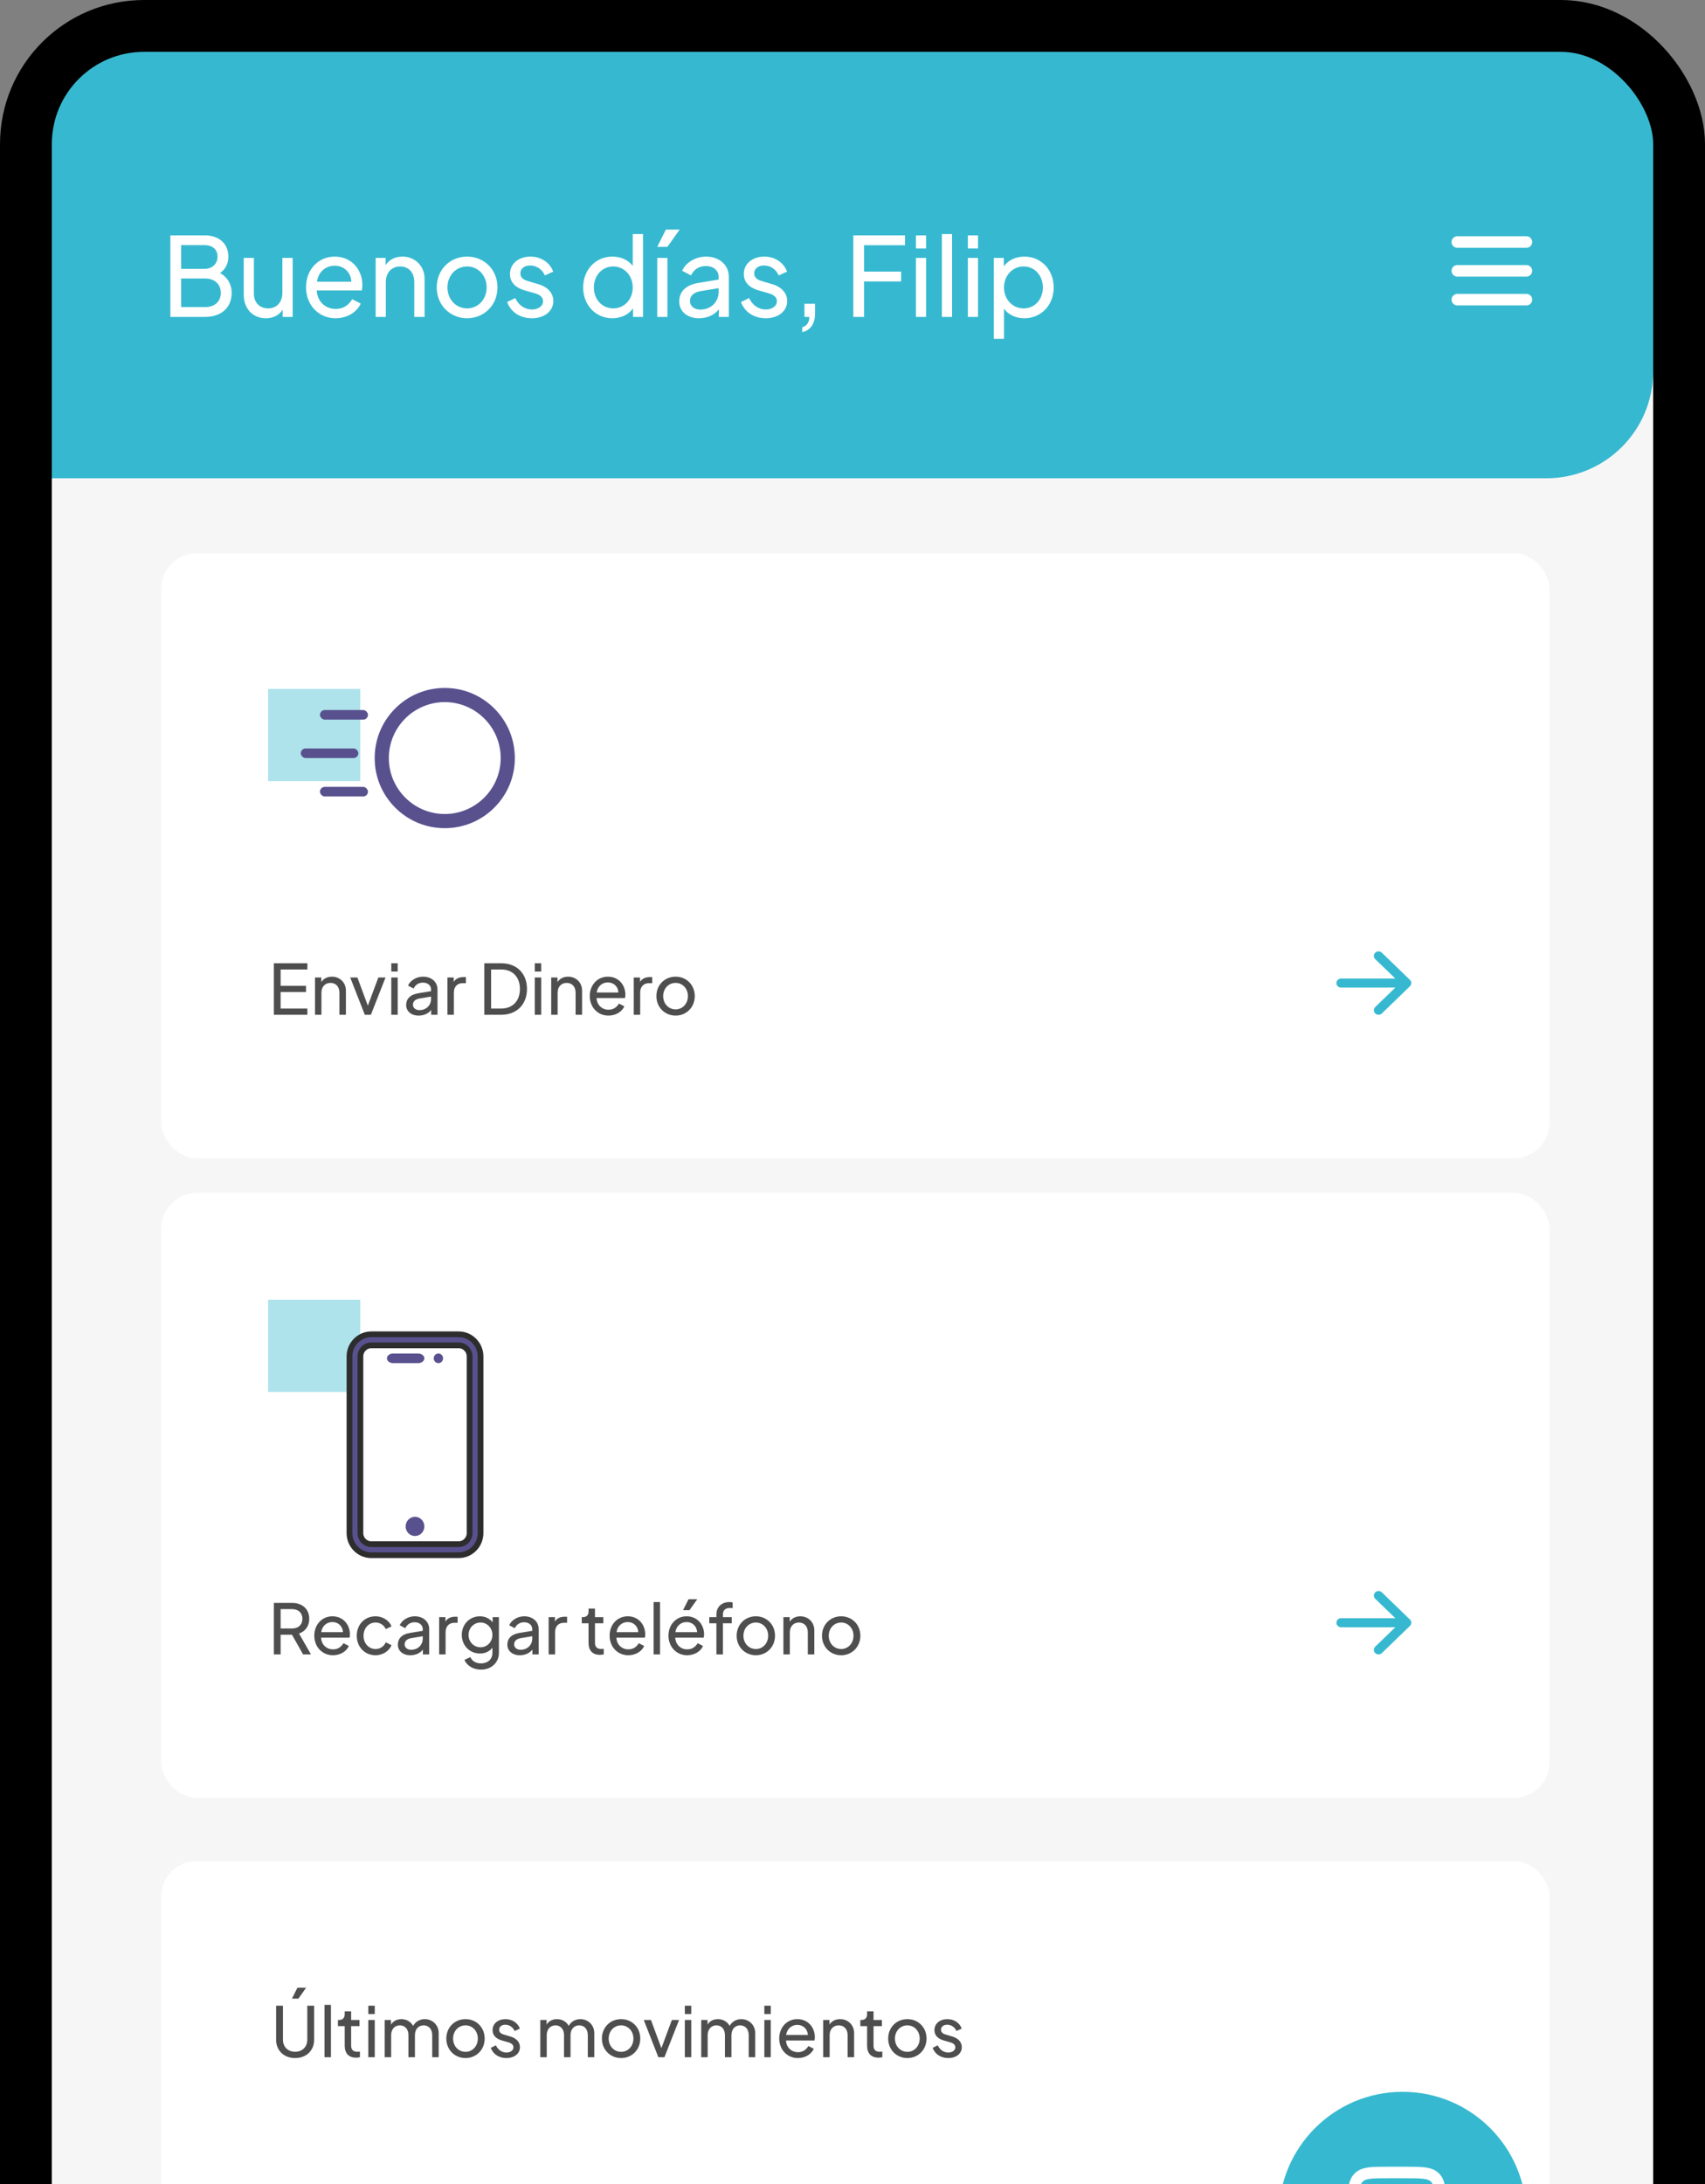 <svg width="296" height="379" viewBox="0 0 296 379" fill="none" xmlns="http://www.w3.org/2000/svg">
<rect x="0" y="0" width="296" height="379" fill="#808080" stroke="none"/>
<g clipPath="url(#clip0_3666_8083)">
<rect x="9" y="9" width="278" height="524" rx="16" fill="#F6F6F6"/>
<path d="M9 9H287V64.451C287 74.695 278.695 83 268.451 83H9V9Z" fill="#36B9D0"/>
<path d="M29.577 55V40.845H35.524C38.051 40.845 39.647 42.289 39.647 44.55C39.647 45.728 39.153 46.716 38.203 47.381C39.552 48.141 40.217 49.395 40.217 50.801C40.217 53.404 38.431 55 35.543 55H29.577ZM31.439 46.659H35.486C36.854 46.659 37.766 45.785 37.766 44.531C37.766 43.258 36.854 42.536 35.486 42.536H31.439V46.659ZM31.439 53.29H35.619C37.253 53.29 38.336 52.34 38.336 50.82C38.336 49.319 37.253 48.331 35.619 48.331H31.439V53.29ZM46.152 55.228C43.91 55.228 42.314 53.575 42.314 51.162V44.759H44.081V50.972C44.081 52.511 45.088 53.518 46.551 53.518C47.995 53.518 49.021 52.492 49.021 50.82V44.759H50.807V55H49.078V53.746C48.47 54.696 47.425 55.228 46.152 55.228ZM58.257 55.228C55.312 55.228 53.127 52.929 53.127 49.851C53.127 46.773 55.274 44.531 58.105 44.531C61.126 44.531 62.912 46.906 62.912 49.452C62.912 49.737 62.874 50.098 62.817 50.402H54.989C55.084 52.378 56.547 53.613 58.276 53.613C59.644 53.613 60.556 52.91 61.145 51.922L62.627 52.682C62 54.107 60.347 55.228 58.257 55.228ZM58.105 46.108C56.566 46.108 55.274 47.153 55.027 48.882H60.993C60.936 47.248 59.682 46.108 58.105 46.108ZM65.216 55V44.759H66.945V46.013C67.553 45.063 68.598 44.531 69.871 44.531C72.056 44.531 73.709 46.165 73.709 48.369V55H71.923V48.939C71.923 47.248 70.916 46.241 69.472 46.241C68.028 46.241 66.983 47.267 66.983 48.939V55H65.216ZM81.101 55.228C78.156 55.228 75.819 52.967 75.819 49.87C75.819 46.811 78.099 44.531 81.101 44.531C84.065 44.531 86.364 46.792 86.364 49.87C86.364 53.005 83.989 55.228 81.101 55.228ZM81.101 53.518C83.001 53.518 84.483 51.96 84.483 49.87C84.483 47.799 83.001 46.241 81.101 46.241C79.163 46.241 77.681 47.799 77.681 49.87C77.681 51.96 79.163 53.518 81.101 53.518ZM92.336 55.228C90.284 55.228 88.669 54.145 88.042 52.416L89.448 51.732C90.037 52.967 91.101 53.708 92.336 53.708C93.438 53.708 94.274 53.138 94.274 52.264C94.274 51.371 93.362 51.029 92.735 50.858L91.196 50.421C89.353 49.908 88.536 48.882 88.536 47.552C88.536 45.728 90.075 44.531 92.089 44.531C93.875 44.531 95.433 45.5 96.041 47.134L94.597 47.799C94.141 46.735 93.153 46.07 92.032 46.07C91.006 46.07 90.341 46.64 90.341 47.438C90.341 48.331 91.139 48.635 91.747 48.806L93.419 49.3C95.072 49.775 96.06 50.839 96.06 52.245C96.06 53.993 94.521 55.228 92.336 55.228ZM106.312 55.228C103.405 55.228 101.239 52.929 101.239 49.889C101.239 46.83 103.405 44.531 106.312 44.531C107.813 44.531 109.048 45.12 109.846 46.127V40.617H111.632V55H109.903V53.499C109.143 54.601 107.813 55.228 106.312 55.228ZM106.464 53.518C108.383 53.518 109.846 51.96 109.846 49.889C109.846 47.818 108.383 46.241 106.464 46.241C104.545 46.241 103.101 47.799 103.101 49.889C103.101 51.96 104.526 53.518 106.464 53.518ZM114.101 42.84L115.602 39.838H117.996L115.868 42.84H114.101ZM114.101 55V44.759H115.868V55H114.101ZM121.34 55.228C119.326 55.228 117.92 54.05 117.92 52.321C117.92 50.706 118.946 49.471 121.264 49.091L124.76 48.521V48.046C124.76 46.944 123.848 46.165 122.518 46.165C121.321 46.165 120.39 46.83 119.972 47.799L118.433 47.001C119.003 45.595 120.732 44.531 122.556 44.531C124.893 44.531 126.527 45.975 126.527 48.046V55H124.798V53.67C124.076 54.62 122.841 55.228 121.34 55.228ZM119.782 52.264C119.782 53.1 120.523 53.727 121.549 53.727C123.468 53.727 124.76 52.378 124.76 50.649V50.003L121.663 50.516C120.333 50.744 119.782 51.39 119.782 52.264ZM132.933 55.228C130.881 55.228 129.266 54.145 128.639 52.416L130.045 51.732C130.634 52.967 131.698 53.708 132.933 53.708C134.035 53.708 134.871 53.138 134.871 52.264C134.871 51.371 133.959 51.029 133.332 50.858L131.793 50.421C129.95 49.908 129.133 48.882 129.133 47.552C129.133 45.728 130.672 44.531 132.686 44.531C134.472 44.531 136.03 45.5 136.638 47.134L135.194 47.799C134.738 46.735 133.75 46.07 132.629 46.07C131.603 46.07 130.938 46.64 130.938 47.438C130.938 48.331 131.736 48.635 132.344 48.806L134.016 49.3C135.669 49.775 136.657 50.839 136.657 52.245C136.657 53.993 135.118 55.228 132.933 55.228ZM139.275 57.641V56.786C140.054 56.577 140.472 56.007 140.51 55H139.655V52.72H141.498V54.335C141.498 56.178 140.738 57.299 139.275 57.641ZM148.141 55V40.845H157.109V42.555H150.003V47.134H156.444V48.844H150.003V55H148.141ZM159.01 43.125V40.845H160.777V43.125H159.01ZM159.01 55V44.759H160.777V55H159.01ZM163.518 55V40.617H165.285V55H163.518ZM168.027 43.125V40.845H169.794V43.125H168.027ZM168.027 55V44.759H169.794V55H168.027ZM172.536 58.8V44.759H174.265V46.203C175.063 45.158 176.317 44.531 177.856 44.531C180.763 44.531 182.929 46.83 182.929 49.889C182.929 52.929 180.763 55.228 177.837 55.228C176.374 55.228 175.082 54.639 174.303 53.575V58.8H172.536ZM177.704 53.518C179.642 53.518 181.048 51.96 181.048 49.889C181.048 47.799 179.623 46.241 177.704 46.241C175.785 46.241 174.303 47.818 174.303 49.889C174.303 51.96 175.785 53.518 177.704 53.518Z" fill="white"/>
<path d="M253 42H265M253 52H265H253ZM253 47H265H253Z" stroke="white" stroke-width="2" stroke-linecap="round" stroke-linejoin="round"/>
<rect x="28" y="96" width="241" height="105" rx="6.183" fill="white"/>
<g clipPath="url(#clip1_3666_8083)">
<rect opacity="0.4" x="46.547" y="119.549" width="16" height="16" fill="#36B9D0"/>
<path d="M77.213 143.216C74.097 143.216 71.168 142.002 68.964 139.799C66.76 137.595 65.547 134.665 65.547 131.549C65.547 128.433 66.76 125.503 68.964 123.299C71.167 121.096 74.097 119.882 77.213 119.882C80.33 119.882 83.26 121.096 85.463 123.299C87.667 125.503 88.88 128.433 88.88 131.549C88.88 134.665 87.667 137.595 85.463 139.799C83.26 142.002 80.33 143.216 77.213 143.216ZM77.213 121.341C71.585 121.341 67.005 125.92 67.005 131.549C67.005 137.178 71.585 141.757 77.213 141.757C82.842 141.757 87.422 137.178 87.422 131.549C87.422 125.92 82.842 121.341 77.213 121.341Z" fill="#59518E"/>
<path d="M77.213 143.216C74.097 143.216 71.168 142.002 68.964 139.799C66.76 137.595 65.547 134.665 65.547 131.549C65.547 128.433 66.76 125.503 68.964 123.299C71.167 121.096 74.097 119.882 77.213 119.882C80.33 119.882 83.26 121.096 85.463 123.299C87.667 125.503 88.88 128.433 88.88 131.549C88.88 134.665 87.667 137.595 85.463 139.799C83.26 142.002 80.33 143.216 77.213 143.216ZM77.213 121.341C71.585 121.341 67.005 125.92 67.005 131.549C67.005 137.178 71.585 141.757 77.213 141.757C82.842 141.757 87.422 137.178 87.422 131.549C87.422 125.92 82.842 121.341 77.213 121.341Z" stroke="#59518E"/>
<rect x="55.547" y="123.215" width="8.333" height="1.667" rx="0.833" fill="#59518E"/>
<rect x="55.547" y="136.549" width="8.333" height="1.667" rx="0.833" fill="#59518E"/>
<rect x="52.215" y="129.882" width="10" height="1.667" rx="0.833" fill="#59518E"/>
</g>
<path d="M47.543 176.097V167.157H53.363V168.237H48.719V171.069H53.123V172.149H48.719V175.017H53.363V176.097H47.543ZM54.688 176.097V169.629H55.78V170.421C56.164 169.821 56.824 169.485 57.628 169.485C59.008 169.485 60.052 170.517 60.052 171.909V176.097H58.924V172.269C58.924 171.201 58.288 170.565 57.376 170.565C56.464 170.565 55.804 171.213 55.804 172.269V176.097H54.688ZM63.332 176.097L60.8 169.629H62.048L63.86 174.525L65.684 169.629H66.932L64.388 176.097H63.332ZM67.93 168.597V167.157H69.046V168.597H67.93ZM67.93 176.097V169.629H69.046V176.097H67.93ZM72.674 176.241C71.402 176.241 70.514 175.497 70.514 174.405C70.514 173.385 71.162 172.605 72.626 172.365L74.834 172.005V171.705C74.834 171.009 74.258 170.517 73.418 170.517C72.662 170.517 72.074 170.937 71.81 171.549L70.838 171.045C71.198 170.157 72.29 169.485 73.442 169.485C74.918 169.485 75.95 170.397 75.95 171.705V176.097H74.858V175.257C74.402 175.857 73.622 176.241 72.674 176.241ZM71.69 174.369C71.69 174.897 72.158 175.293 72.806 175.293C74.018 175.293 74.834 174.441 74.834 173.349V172.941L72.878 173.265C72.038 173.409 71.69 173.817 71.69 174.369ZM77.68 176.097V169.629H78.772V170.397C79.108 169.833 79.696 169.557 80.488 169.557H80.884V170.613H80.32C79.408 170.613 78.796 171.213 78.796 172.245V176.097H77.68ZM84.082 176.097V167.157H87.01C89.722 167.157 91.486 168.933 91.486 171.621C91.486 174.297 89.722 176.097 87.01 176.097H84.082ZM85.258 175.017H87.022C89.002 175.017 90.262 173.697 90.262 171.621C90.262 169.545 88.99 168.237 87.022 168.237H85.258V175.017ZM92.844 168.597V167.157H93.96V168.597H92.844ZM92.844 176.097V169.629H93.96V176.097H92.844ZM95.692 176.097V169.629H96.784V170.421C97.168 169.821 97.828 169.485 98.632 169.485C100.012 169.485 101.056 170.517 101.056 171.909V176.097H99.928V172.269C99.928 171.201 99.292 170.565 98.38 170.565C97.468 170.565 96.808 171.213 96.808 172.269V176.097H95.692ZM105.629 176.241C103.769 176.241 102.389 174.789 102.389 172.845C102.389 170.901 103.745 169.485 105.533 169.485C107.441 169.485 108.569 170.985 108.569 172.593C108.569 172.773 108.545 173.001 108.509 173.193H103.565C103.625 174.441 104.549 175.221 105.641 175.221C106.505 175.221 107.081 174.777 107.453 174.153L108.389 174.633C107.993 175.533 106.949 176.241 105.629 176.241ZM105.533 170.481C104.561 170.481 103.745 171.141 103.589 172.233H107.357C107.321 171.201 106.529 170.481 105.533 170.481ZM110.024 176.097V169.629H111.116V170.397C111.452 169.833 112.04 169.557 112.832 169.557H113.228V170.613H112.664C111.752 170.613 111.14 171.213 111.14 172.245V176.097H110.024ZM117.291 176.241C115.431 176.241 113.955 174.813 113.955 172.857C113.955 170.925 115.395 169.485 117.291 169.485C119.163 169.485 120.615 170.913 120.615 172.857C120.615 174.837 119.115 176.241 117.291 176.241ZM117.291 175.161C118.491 175.161 119.427 174.177 119.427 172.857C119.427 171.549 118.491 170.565 117.291 170.565C116.067 170.565 115.131 171.549 115.131 172.857C115.131 174.177 116.067 175.161 117.291 175.161Z" fill="#4E4E4E"/>
<path fillRule="evenodd" clipRule="evenodd" d="M232.012 170.597C232.012 170.389 232.097 170.189 232.25 170.042C232.402 169.894 232.609 169.812 232.824 169.812H242.237L238.748 166.44C238.673 166.367 238.613 166.28 238.572 166.185C238.531 166.089 238.51 165.987 238.51 165.884C238.51 165.78 238.531 165.678 238.572 165.583C238.613 165.487 238.673 165.401 238.748 165.328C238.824 165.255 238.913 165.197 239.012 165.157C239.111 165.118 239.217 165.097 239.323 165.097C239.43 165.097 239.536 165.118 239.635 165.157C239.733 165.197 239.823 165.255 239.899 165.328L244.773 170.041C244.849 170.114 244.909 170.201 244.95 170.296C244.991 170.392 245.012 170.494 245.012 170.597C245.012 170.7 244.991 170.803 244.95 170.898C244.909 170.994 244.849 171.08 244.773 171.153L239.899 175.867C239.823 175.94 239.733 175.998 239.635 176.037C239.536 176.077 239.43 176.097 239.323 176.097C239.217 176.097 239.111 176.077 239.012 176.037C238.913 175.998 238.824 175.94 238.748 175.867C238.596 175.719 238.51 175.519 238.51 175.311C238.51 175.207 238.531 175.105 238.572 175.01C238.613 174.914 238.673 174.827 238.748 174.754L242.237 171.383H232.824C232.609 171.383 232.402 171.3 232.25 171.153C232.097 171.005 232.012 170.806 232.012 170.597Z" fill="#36B9D0"/>
<rect x="28" y="207" width="241" height="105" rx="6.183" fill="white"/>
<rect opacity="0.4" x="46.547" y="225.549" width="16" height="16" fill="#36B9D0"/>
<g clipPath="url(#clip2_3666_8083)">
<path d="M68.255 234.882H72.588C73.187 234.882 73.672 235.255 73.672 235.715C73.672 236.176 73.187 236.549 72.588 236.549H68.255C67.656 236.549 67.172 236.176 67.172 235.715C67.172 235.255 67.656 234.882 68.255 234.882Z" fill="#59518E"/>
<path d="M64.463 231.549H79.63C81.721 231.549 83.422 233.269 83.422 235.382V266.049C83.422 268.162 81.721 269.882 79.63 269.882H64.463C62.373 269.882 60.672 268.162 60.672 266.049V235.382C60.672 233.269 62.373 231.549 64.463 231.549ZM62.568 266.049C62.568 267.107 63.416 267.965 64.463 267.965H79.63C80.677 267.965 81.526 267.107 81.526 266.049V235.382C81.526 234.324 80.677 233.465 79.63 233.465H64.463C63.416 233.465 62.568 234.324 62.568 235.382V266.049Z" fill="#59518E"/>
<path d="M64.463 231.549H79.63C81.721 231.549 83.422 233.269 83.422 235.382V266.049C83.422 268.162 81.721 269.882 79.63 269.882H64.463C62.373 269.882 60.672 268.162 60.672 266.049V235.382C60.672 233.269 62.373 231.549 64.463 231.549ZM62.568 266.049C62.568 267.107 63.416 267.965 64.463 267.965H79.63C80.677 267.965 81.526 267.107 81.526 266.049V235.382C81.526 234.324 80.677 233.465 79.63 233.465H64.463C63.416 233.465 62.568 234.324 62.568 235.382V266.049Z" stroke="#2D2D2D"/>
<path d="M72.047 266.549C71.149 266.549 70.422 265.803 70.422 264.882C70.422 263.962 71.149 263.216 72.047 263.216C72.944 263.216 73.672 263.962 73.672 264.882C73.672 265.803 72.944 266.549 72.047 266.549Z" fill="#59518E"/>
<path d="M76.109 236.549C75.661 236.549 75.297 236.175 75.297 235.715C75.297 235.255 75.661 234.882 76.109 234.882C76.558 234.882 76.922 235.255 76.922 235.715C76.922 236.175 76.558 236.549 76.109 236.549Z" fill="#59518E"/>
</g>
<path d="M47.543 287.097V278.157H50.699C52.475 278.157 53.687 279.225 53.687 280.917C53.687 282.177 53.003 283.101 51.911 283.473L53.987 287.097H52.619L50.687 283.677H48.719V287.097H47.543ZM48.719 282.597H50.735C51.791 282.597 52.499 281.949 52.499 280.917C52.499 279.885 51.791 279.237 50.735 279.237H48.719V282.597ZM57.805 287.241C55.945 287.241 54.565 285.789 54.565 283.845C54.565 281.901 55.921 280.485 57.709 280.485C59.617 280.485 60.745 281.985 60.745 283.593C60.745 283.773 60.721 284.001 60.685 284.193H55.741C55.801 285.441 56.725 286.221 57.817 286.221C58.681 286.221 59.257 285.777 59.629 285.153L60.565 285.633C60.169 286.533 59.125 287.241 57.805 287.241ZM57.709 281.481C56.737 281.481 55.921 282.141 55.765 283.233H59.533C59.497 282.201 58.705 281.481 57.709 281.481ZM65.2 287.241C63.292 287.241 61.936 285.777 61.936 283.857C61.936 281.925 63.292 280.485 65.2 280.485C66.46 280.485 67.564 281.217 67.972 282.225L66.976 282.705C66.676 282.033 66.016 281.565 65.2 281.565C64.012 281.565 63.112 282.537 63.112 283.869C63.112 285.177 64.012 286.161 65.2 286.161C66.028 286.161 66.664 285.705 66.976 284.997L67.972 285.501C67.564 286.497 66.472 287.241 65.2 287.241ZM71.233 287.241C69.961 287.241 69.073 286.497 69.073 285.405C69.073 284.385 69.721 283.605 71.185 283.365L73.393 283.005V282.705C73.393 282.009 72.817 281.517 71.977 281.517C71.221 281.517 70.633 281.937 70.369 282.549L69.397 282.045C69.757 281.157 70.849 280.485 72.001 280.485C73.477 280.485 74.509 281.397 74.509 282.705V287.097H73.417V286.257C72.961 286.857 72.181 287.241 71.233 287.241ZM70.249 285.369C70.249 285.897 70.717 286.293 71.365 286.293C72.577 286.293 73.393 285.441 73.393 284.349V283.941L71.437 284.265C70.597 284.409 70.249 284.817 70.249 285.369ZM76.239 287.097V280.629H77.331V281.397C77.667 280.833 78.255 280.557 79.047 280.557H79.443V281.613H78.879C77.967 281.613 77.355 282.213 77.355 283.245V287.097H76.239ZM83.518 289.737C82.138 289.737 81.058 289.053 80.626 288.045L81.67 287.565C81.898 288.177 82.546 288.657 83.506 288.657C84.598 288.657 85.486 288.009 85.486 286.821V285.921C85.006 286.581 84.214 286.941 83.338 286.941C81.514 286.941 80.17 285.537 80.17 283.713C80.17 281.889 81.502 280.485 83.326 280.485C84.238 280.485 85.006 280.869 85.522 281.529V280.629H86.614V286.821C86.614 288.501 85.318 289.737 83.518 289.737ZM83.434 285.861C84.586 285.861 85.486 284.901 85.486 283.713C85.486 282.525 84.586 281.565 83.434 281.565C82.246 281.565 81.346 282.525 81.346 283.713C81.346 284.913 82.234 285.861 83.434 285.861ZM90.24 287.241C88.969 287.241 88.081 286.497 88.081 285.405C88.081 284.385 88.728 283.605 90.192 283.365L92.4 283.005V282.705C92.4 282.009 91.825 281.517 90.984 281.517C90.228 281.517 89.641 281.937 89.376 282.549L88.404 282.045C88.764 281.157 89.856 280.485 91.008 280.485C92.484 280.485 93.516 281.397 93.516 282.705V287.097H92.424V286.257C91.969 286.857 91.189 287.241 90.24 287.241ZM89.257 285.369C89.257 285.897 89.725 286.293 90.373 286.293C91.585 286.293 92.4 285.441 92.4 284.349V283.941L90.445 284.265C89.605 284.409 89.257 284.817 89.257 285.369ZM95.247 287.097V280.629H96.339V281.397C96.675 280.833 97.263 280.557 98.055 280.557H98.451V281.613H97.887C96.975 281.613 96.363 282.213 96.363 283.245V287.097H95.247ZM104.144 287.169C102.884 287.169 102.176 286.425 102.176 285.105V281.697H101V280.629H101.24C101.816 280.629 102.176 280.257 102.176 279.669V279.141H103.292V280.629H104.744V281.697H103.292V285.069C103.292 285.729 103.58 286.149 104.372 286.149C104.492 286.149 104.672 286.137 104.816 286.113V287.097C104.612 287.145 104.324 287.169 104.144 287.169ZM109.074 287.241C107.214 287.241 105.834 285.789 105.834 283.845C105.834 281.901 107.19 280.485 108.978 280.485C110.886 280.485 112.014 281.985 112.014 283.593C112.014 283.773 111.99 284.001 111.954 284.193H107.01C107.07 285.441 107.994 286.221 109.086 286.221C109.95 286.221 110.526 285.777 110.898 285.153L111.834 285.633C111.438 286.533 110.394 287.241 109.074 287.241ZM108.978 281.481C108.006 281.481 107.19 282.141 107.034 283.233H110.802C110.766 282.201 109.974 281.481 108.978 281.481ZM113.469 287.097V278.013H114.585V287.097H113.469ZM118.585 279.417L119.533 277.521H121.045L119.701 279.417H118.585ZM119.293 287.241C117.433 287.241 116.053 285.789 116.053 283.845C116.053 281.901 117.409 280.485 119.197 280.485C121.105 280.485 122.233 281.985 122.233 283.593C122.233 283.773 122.209 284.001 122.173 284.193H117.229C117.289 285.441 118.213 286.221 119.305 286.221C120.169 286.221 120.745 285.777 121.117 285.153L122.053 285.633C121.657 286.533 120.613 287.241 119.293 287.241ZM119.197 281.481C118.225 281.481 117.409 282.141 117.253 283.233H121.021C120.985 282.201 120.193 281.481 119.197 281.481ZM124.372 287.097V281.697H123.136V280.629H124.372V280.173C124.372 278.781 125.38 278.013 126.628 278.013C126.796 278.013 127.048 278.037 127.192 278.073V279.069C127.072 279.045 126.856 279.033 126.76 279.033C126.016 279.033 125.5 279.345 125.5 280.173V280.629H127.036V281.697H125.5V287.097H124.372ZM131.225 287.241C129.365 287.241 127.889 285.813 127.889 283.857C127.889 281.925 129.329 280.485 131.225 280.485C133.097 280.485 134.549 281.913 134.549 283.857C134.549 285.837 133.049 287.241 131.225 287.241ZM131.225 286.161C132.425 286.161 133.361 285.177 133.361 283.857C133.361 282.549 132.425 281.565 131.225 281.565C130.001 281.565 129.065 282.549 129.065 283.857C129.065 285.177 130.001 286.161 131.225 286.161ZM136.005 287.097V280.629H137.097V281.421C137.481 280.821 138.141 280.485 138.945 280.485C140.325 280.485 141.369 281.517 141.369 282.909V287.097H140.241V283.269C140.241 282.201 139.605 281.565 138.693 281.565C137.781 281.565 137.121 282.213 137.121 283.269V287.097H136.005ZM146.038 287.241C144.178 287.241 142.702 285.813 142.702 283.857C142.702 281.925 144.142 280.485 146.038 280.485C147.91 280.485 149.362 281.913 149.362 283.857C149.362 285.837 147.862 287.241 146.038 287.241ZM146.038 286.161C147.238 286.161 148.174 285.177 148.174 283.857C148.174 282.549 147.238 281.565 146.038 281.565C144.814 281.565 143.878 282.549 143.878 283.857C143.878 285.177 144.814 286.161 146.038 286.161Z" fill="#4E4E4E"/>
<path fillRule="evenodd" clipRule="evenodd" d="M232.012 281.597C232.012 281.389 232.097 281.189 232.25 281.042C232.402 280.894 232.609 280.812 232.824 280.812H242.237L238.748 277.44C238.673 277.367 238.613 277.28 238.572 277.185C238.531 277.089 238.51 276.987 238.51 276.884C238.51 276.78 238.531 276.678 238.572 276.583C238.613 276.487 238.673 276.401 238.748 276.328C238.824 276.255 238.913 276.197 239.012 276.157C239.111 276.118 239.217 276.097 239.323 276.097C239.43 276.097 239.536 276.118 239.635 276.157C239.733 276.197 239.823 276.255 239.899 276.328L244.773 281.041C244.849 281.114 244.909 281.201 244.95 281.296C244.991 281.392 245.012 281.494 245.012 281.597C245.012 281.7 244.991 281.803 244.95 281.898C244.909 281.994 244.849 282.08 244.773 282.153L239.899 286.867C239.823 286.94 239.733 286.998 239.635 287.037C239.536 287.077 239.43 287.097 239.323 287.097C239.217 287.097 239.111 287.077 239.012 287.037C238.913 286.998 238.824 286.94 238.748 286.867C238.596 286.719 238.51 286.519 238.51 286.311C238.51 286.207 238.531 286.105 238.572 286.01C238.613 285.914 238.673 285.827 238.748 285.754L242.237 282.383H232.824C232.609 282.383 232.402 282.3 232.25 282.153C232.097 282.005 232.012 281.806 232.012 281.597Z" fill="#36B9D0"/>
<rect x="28" y="323" width="241" height="281" rx="6" fill="white"/>
<path d="M50.684 346.836L51.632 344.94H53.144L51.8 346.836H50.684ZM51.236 357.144C49.28 357.144 47.936 355.812 47.936 353.988V348.06H49.124V353.964C49.124 355.2 49.988 356.052 51.236 356.052C52.484 356.052 53.348 355.2 53.348 353.964V348.06H54.536V353.988C54.536 355.812 53.192 357.144 51.236 357.144ZM56.337 357V347.916H57.453V357H56.337ZM61.812 357.072C60.552 357.072 59.844 356.328 59.844 355.008V351.6H58.668V350.532H58.908C59.484 350.532 59.844 350.16 59.844 349.572V349.044H60.96V350.532H62.412V351.6H60.96V354.972C60.96 355.632 61.248 356.052 62.04 356.052C62.16 356.052 62.34 356.04 62.484 356.016V357C62.28 357.048 61.992 357.072 61.812 357.072ZM63.942 349.5V348.06H65.058V349.5H63.942ZM63.942 357V350.532H65.058V357H63.942ZM66.79 357V350.532H67.882V351.336C68.254 350.724 68.914 350.388 69.682 350.388C70.57 350.388 71.338 350.844 71.722 351.564C72.142 350.796 72.898 350.388 73.75 350.388C75.082 350.388 76.162 351.42 76.162 352.812V357H75.034V353.172C75.034 352.104 74.41 351.468 73.546 351.468C72.67 351.468 72.034 352.116 72.034 353.172V357H70.906V353.172C70.906 352.104 70.294 351.468 69.418 351.468C68.554 351.468 67.906 352.116 67.906 353.172V357H66.79ZM80.819 357.144C78.959 357.144 77.483 355.716 77.483 353.76C77.483 351.828 78.923 350.388 80.819 350.388C82.691 350.388 84.143 351.816 84.143 353.76C84.143 355.74 82.643 357.144 80.819 357.144ZM80.819 356.064C82.019 356.064 82.955 355.08 82.955 353.76C82.955 352.452 82.019 351.468 80.819 351.468C79.595 351.468 78.659 352.452 78.659 353.76C78.659 355.08 79.595 356.064 80.819 356.064ZM87.914 357.144C86.618 357.144 85.598 356.46 85.202 355.368L86.09 354.936C86.462 355.716 87.134 356.184 87.914 356.184C88.61 356.184 89.138 355.824 89.138 355.272C89.138 354.708 88.562 354.492 88.166 354.384L87.194 354.108C86.03 353.784 85.514 353.136 85.514 352.296C85.514 351.144 86.486 350.388 87.758 350.388C88.886 350.388 89.87 351 90.254 352.032L89.342 352.452C89.054 351.78 88.43 351.36 87.722 351.36C87.074 351.36 86.654 351.72 86.654 352.224C86.654 352.788 87.158 352.98 87.542 353.088L88.598 353.4C89.642 353.7 90.266 354.372 90.266 355.26C90.266 356.364 89.294 357.144 87.914 357.144ZM93.802 357V350.532H94.894V351.336C95.266 350.724 95.925 350.388 96.694 350.388C97.582 350.388 98.35 350.844 98.734 351.564C99.153 350.796 99.909 350.388 100.762 350.388C102.094 350.388 103.174 351.42 103.174 352.812V357H102.046V353.172C102.046 352.104 101.422 351.468 100.558 351.468C99.681 351.468 99.046 352.116 99.046 353.172V357H97.918V353.172C97.918 352.104 97.305 351.468 96.43 351.468C95.566 351.468 94.918 352.116 94.918 353.172V357H93.802ZM107.831 357.144C105.971 357.144 104.495 355.716 104.495 353.76C104.495 351.828 105.935 350.388 107.831 350.388C109.703 350.388 111.155 351.816 111.155 353.76C111.155 355.74 109.655 357.144 107.831 357.144ZM107.831 356.064C109.031 356.064 109.967 355.08 109.967 353.76C109.967 352.452 109.031 351.468 107.831 351.468C106.607 351.468 105.671 352.452 105.671 353.76C105.671 355.08 106.607 356.064 107.831 356.064ZM114.293 357L111.761 350.532H113.009L114.821 355.428L116.645 350.532H117.893L115.349 357H114.293ZM118.891 349.5V348.06H120.007V349.5H118.891ZM118.891 357V350.532H120.007V357H118.891ZM121.739 357V350.532H122.831V351.336C123.203 350.724 123.863 350.388 124.631 350.388C125.519 350.388 126.287 350.844 126.671 351.564C127.091 350.796 127.847 350.388 128.699 350.388C130.031 350.388 131.111 351.42 131.111 352.812V357H129.983V353.172C129.983 352.104 129.359 351.468 128.495 351.468C127.619 351.468 126.983 352.116 126.983 353.172V357H125.855V353.172C125.855 352.104 125.243 351.468 124.367 351.468C123.503 351.468 122.855 352.116 122.855 353.172V357H121.739ZM132.696 349.5V348.06H133.812V349.5H132.696ZM132.696 357V350.532H133.812V357H132.696ZM138.52 357.144C136.66 357.144 135.28 355.692 135.28 353.748C135.28 351.804 136.636 350.388 138.424 350.388C140.332 350.388 141.46 351.888 141.46 353.496C141.46 353.676 141.436 353.904 141.4 354.096H136.456C136.516 355.344 137.44 356.124 138.532 356.124C139.396 356.124 139.972 355.68 140.344 355.056L141.28 355.536C140.884 356.436 139.84 357.144 138.52 357.144ZM138.424 351.384C137.452 351.384 136.636 352.044 136.48 353.136H140.248C140.212 352.104 139.42 351.384 138.424 351.384ZM142.915 357V350.532H144.007V351.324C144.391 350.724 145.051 350.388 145.855 350.388C147.235 350.388 148.279 351.42 148.279 352.812V357H147.151V353.172C147.151 352.104 146.515 351.468 145.603 351.468C144.691 351.468 144.031 352.116 144.031 353.172V357H142.915ZM152.504 357.072C151.244 357.072 150.536 356.328 150.536 355.008V351.6H149.36V350.532H149.6C150.176 350.532 150.536 350.16 150.536 349.572V349.044H151.652V350.532H153.104V351.6H151.652V354.972C151.652 355.632 151.94 356.052 152.732 356.052C152.852 356.052 153.032 356.04 153.176 356.016V357C152.972 357.048 152.684 357.072 152.504 357.072ZM157.53 357.144C155.67 357.144 154.194 355.716 154.194 353.76C154.194 351.828 155.634 350.388 157.53 350.388C159.402 350.388 160.854 351.816 160.854 353.76C160.854 355.74 159.354 357.144 157.53 357.144ZM157.53 356.064C158.73 356.064 159.666 355.08 159.666 353.76C159.666 352.452 158.73 351.468 157.53 351.468C156.306 351.468 155.37 352.452 155.37 353.76C155.37 355.08 156.306 356.064 157.53 356.064ZM164.625 357.144C163.329 357.144 162.309 356.46 161.913 355.368L162.801 354.936C163.173 355.716 163.845 356.184 164.625 356.184C165.321 356.184 165.849 355.824 165.849 355.272C165.849 354.708 165.273 354.492 164.877 354.384L163.905 354.108C162.741 353.784 162.225 353.136 162.225 352.296C162.225 351.144 163.197 350.388 164.469 350.388C165.597 350.388 166.581 351 166.965 352.032L166.053 352.452C165.765 351.78 165.141 351.36 164.433 351.36C163.785 351.36 163.365 351.72 163.365 352.224C163.365 352.788 163.869 352.98 164.253 353.088L165.309 353.4C166.353 353.7 166.977 354.372 166.977 355.26C166.977 356.364 166.005 357.144 164.625 357.144Z" fill="#4E4E4E"/>
<circle cx="243.5" cy="384.5" r="21.5" fill="#36B9D0"/>
<path d="M244 389C246.828 389 248.243 389 249.121 388.121C250 387.243 250 385.828 250 383C250 380.172 250 378.757 249.121 377.879C248.243 377 246.828 377 244 377H241C238.172 377 236.757 377 235.879 377.879C235 378.757 235 380.172 235 383C235 385.828 235 387.243 235.879 388.121C236.369 388.611 237.025 388.828 238 388.924" stroke="white" stroke-width="2" stroke-linecap="round" stroke-linejoin="round"/>
</g>
<rect x="4.5" y="4.5" width="287" height="533" rx="20.5" stroke="black" stroke-width="9"/>
<defs>
<clipPath id="clip0_3666_8083">
<rect x="9" y="9" width="278" height="524" rx="16" fill="white"/>
</clipPath>
<clipPath id="clip1_3666_8083">
<rect width="25" height="25" fill="white" transform="translate(46.547 114.549)"/>
</clipPath>
<clipPath id="clip2_3666_8083">
<rect width="39" height="40" fill="white" transform="translate(52.547 231.549)"/>
</clipPath>
</defs>
</svg>
